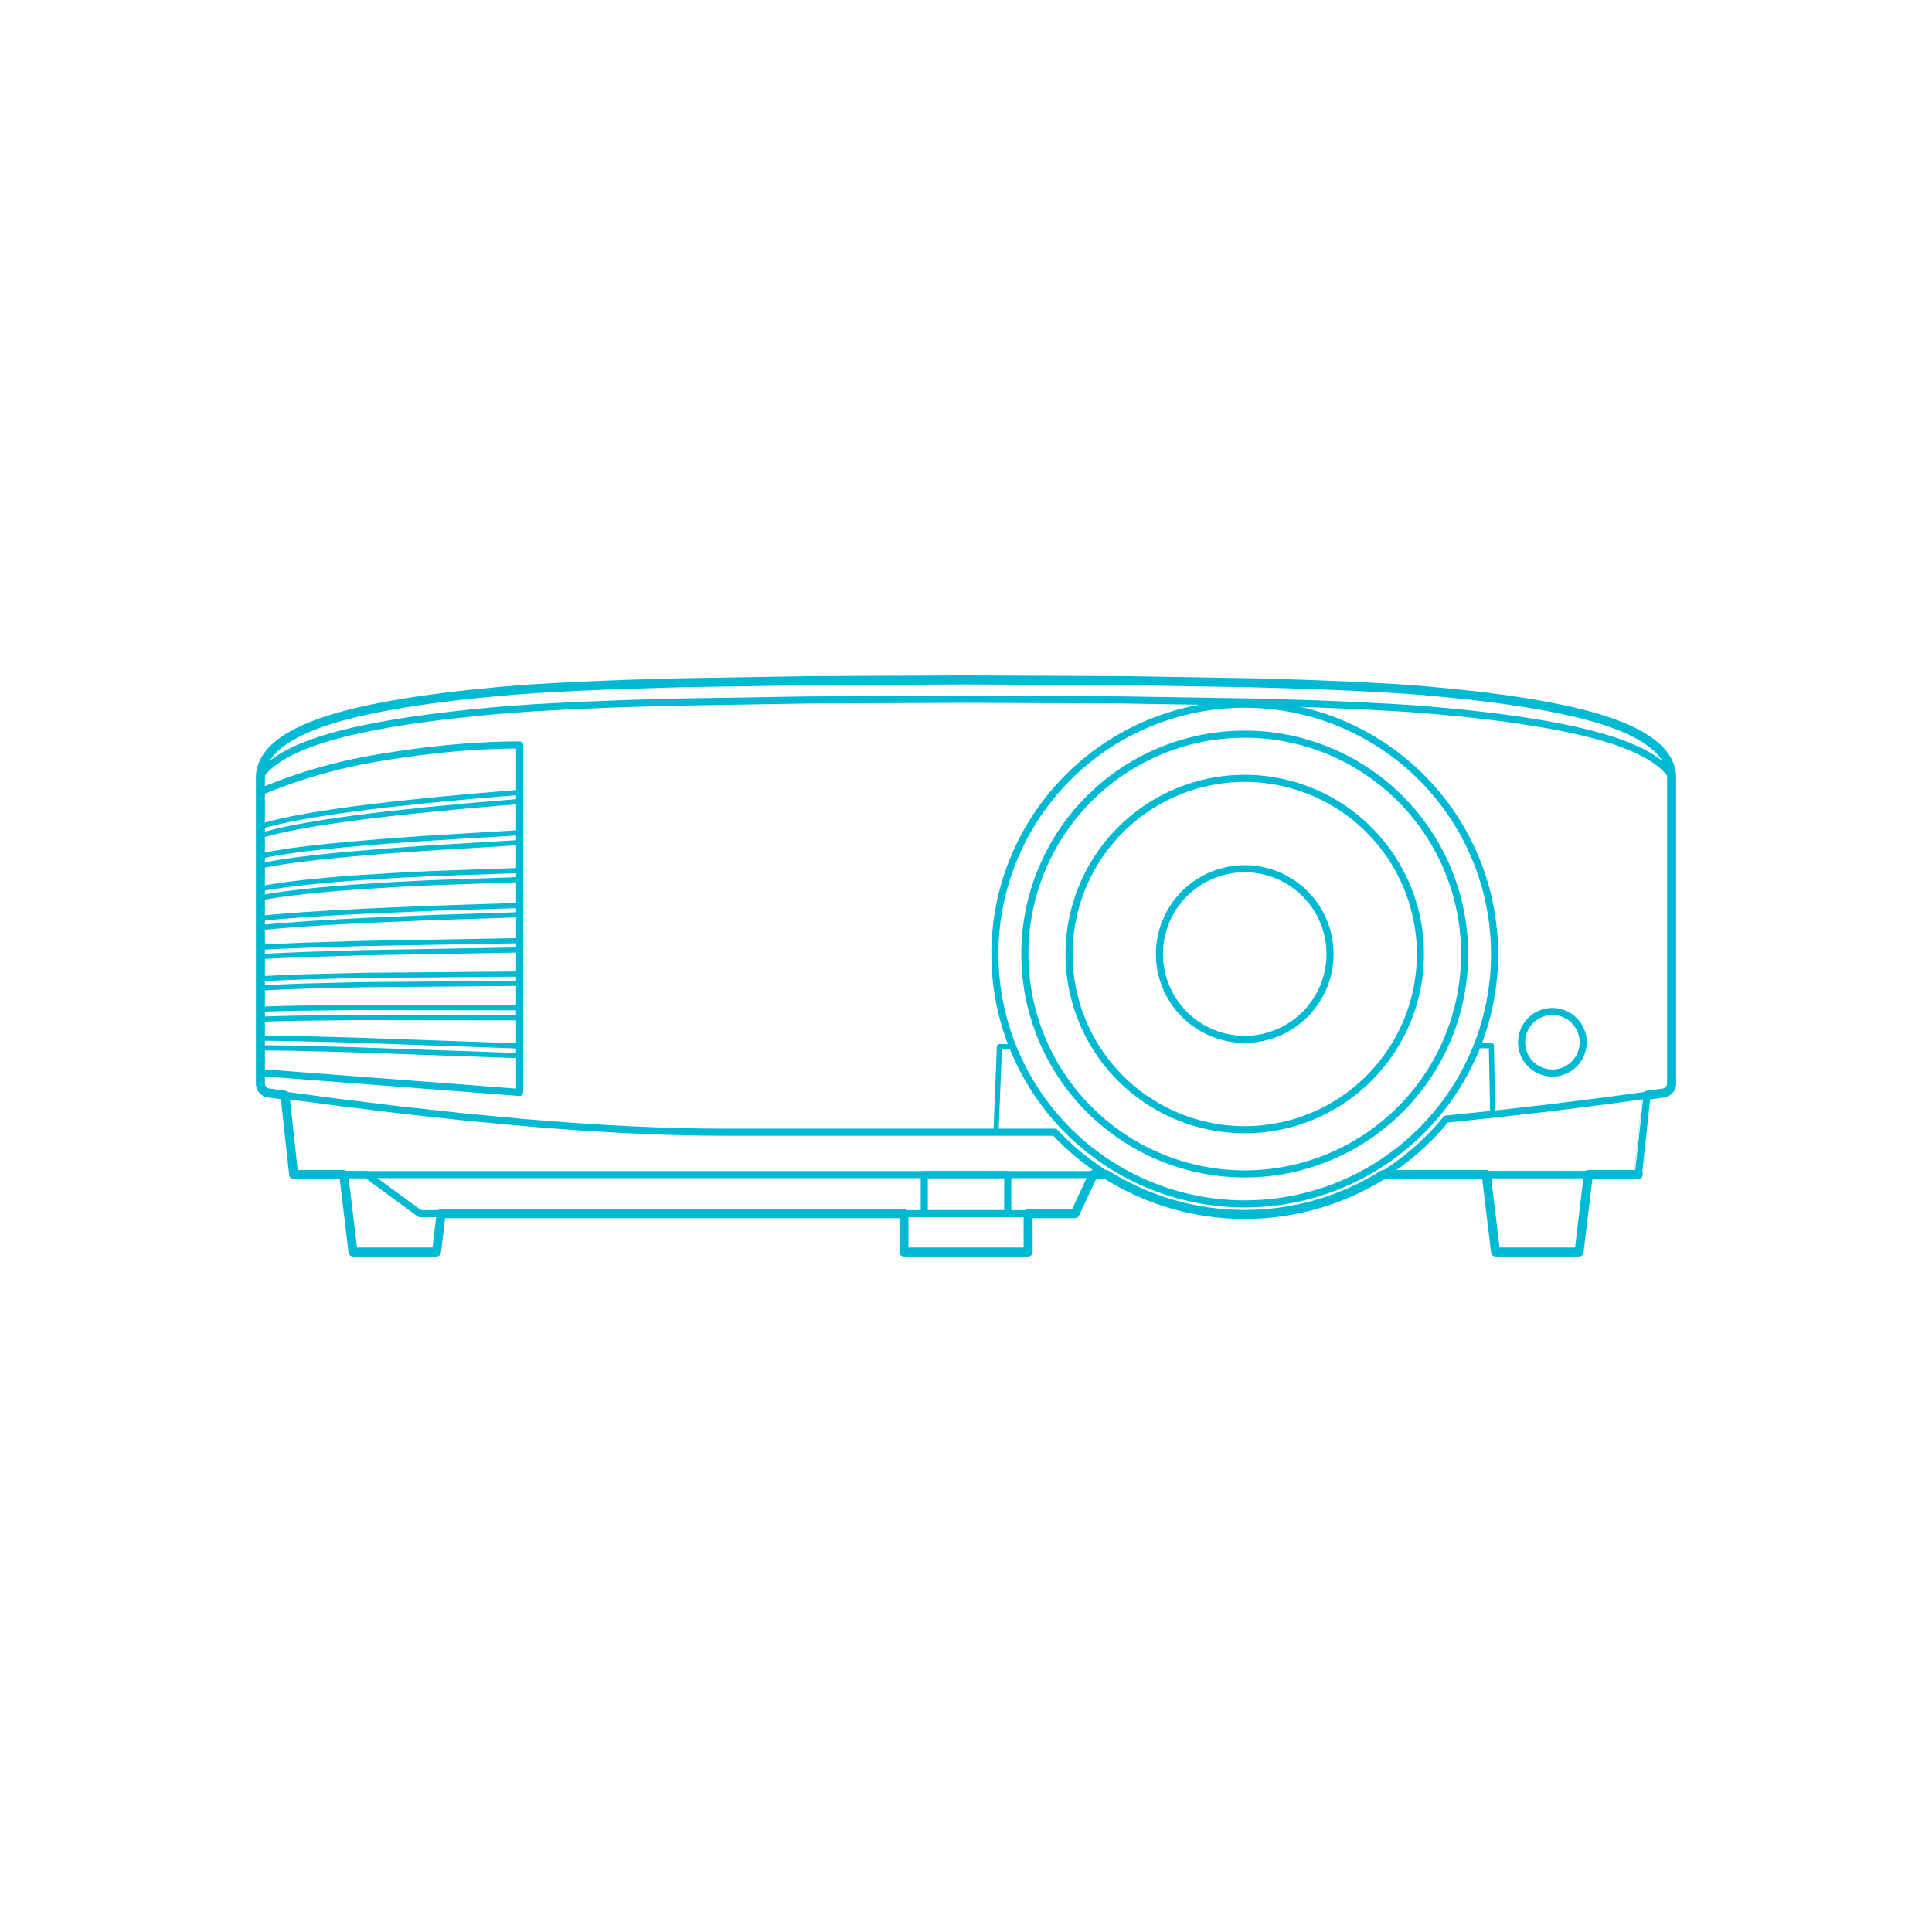 <?xml version="1.0" encoding="utf-8"?>
<!-- Generator: Adobe Illustrator 24.1.0, SVG Export Plug-In . SVG Version: 6.00 Build 0)  -->
<!DOCTYPE svg PUBLIC "-//W3C//DTD SVG 1.1//EN" "http://www.w3.org/Graphics/SVG/1.1/DTD/svg11.dtd">
<svg version="1.1" xmlns:x="http://ns.adobe.com/Extensibility/1.0/" xmlns:i="http://ns.adobe.com/AdobeIllustrator/10.0/" xmlns:graph="http://ns.adobe.com/Graphs/1.0/"
	 xmlns="http://www.w3.org/2000/svg" xmlns:xlink="http://www.w3.org/1999/xlink" x="0px" y="0px" viewBox="0 0 750 750"
	 enable-background="new 0 0 750 750" xml:space="preserve">
<g id="FILL-BACKGROUND">
	<rect fill="#FFFFFF" width="750" height="750"/>
</g>
<g id="AG-DIAGRAM">
</g>
<g id="AG-DETAIL-DIAGRAM">
</g>
<g id="N-DIMENSIONS">
</g>
<g id="N-TEXT">
</g>
<g id="AG-DETAILS">
	<g id="POLYLINE_856_">
		
			<polyline fill="none" stroke="#00B9D2" stroke-width="2" stroke-linecap="round" stroke-linejoin="round" stroke-miterlimit="10" points="
			386.647,439.516 387.976,406.326 393.126,406.315 		"/>
	</g>
	<g id="POLYLINE_857_">
		
			<polyline fill="none" stroke="#00B9D2" stroke-width="2" stroke-linecap="round" stroke-linejoin="round" stroke-miterlimit="10" points="
			573.428,405.939 578.948,405.927 579.473,432.574 		"/>
	</g>
	<g id="POLYLINE_861_">
		
			<polyline fill="none" stroke="#00B9D2" stroke-width="2" stroke-linecap="round" stroke-linejoin="round" stroke-miterlimit="10" points="
			101.089,406.792 103.703,406.785 106.808,406.804 114.487,406.919 135.723,407.462 201.715,409.797 		"/>
	</g>
	<g id="POLYLINE_862_">
		
			<polyline fill="none" stroke="#00B9D2" stroke-width="2" stroke-linecap="round" stroke-linejoin="round" stroke-miterlimit="10" points="
			101.089,403.043 103.703,403.036 106.808,403.054 114.487,403.17 135.723,403.713 201.715,406.048 		"/>
	</g>
	<g id="POLYLINE_863_">
		
			<polyline fill="none" stroke="#00B9D2" stroke-width="2" stroke-linecap="round" stroke-linejoin="round" stroke-miterlimit="10" points="
			101.089,324.443 101.801,324.222 102.539,324.001 103.305,323.781 104.099,323.561 105.768,323.122 107.546,322.685 
			109.433,322.249 111.43,321.816 113.536,321.384 115.752,320.953 120.51,320.097 125.706,319.248 131.34,318.405 137.41,317.569 
			143.918,316.74 150.863,315.917 166.065,314.292 183.015,312.693 201.715,311.121 		"/>
	</g>
	<g id="POLYLINE_864_">
		
			<polyline fill="none" stroke="#00B9D2" stroke-width="2" stroke-linecap="round" stroke-linejoin="round" stroke-miterlimit="10" points="
			101.089,320.891 101.801,320.67 102.539,320.449 103.305,320.228 104.099,320.008 105.768,319.57 107.546,319.133 
			109.433,318.697 111.43,318.263 113.536,317.831 115.752,317.401 120.51,316.545 125.706,315.696 131.34,314.853 137.41,314.017 
			143.918,313.188 150.863,312.365 166.065,310.74 183.015,309.141 201.715,307.569 		"/>
	</g>
	<g id="POLYLINE_865_">
		
			<polyline fill="none" stroke="#00B9D2" stroke-width="2" stroke-linecap="round" stroke-linejoin="round" stroke-miterlimit="10" points="
			101.089,336.252 101.689,336.104 102.319,335.957 102.981,335.809 103.673,335.662 105.15,335.367 106.751,335.074 
			108.475,334.78 110.323,334.488 112.295,334.196 114.389,333.905 118.949,333.324 124.004,332.745 129.552,332.169 
			135.594,331.595 149.16,330.455 164.702,329.324 201.715,327.091 		"/>
	</g>
	<g id="POLYLINE_866_">
		
			<polyline fill="none" stroke="#00B9D2" stroke-width="2" stroke-linecap="round" stroke-linejoin="round" stroke-miterlimit="10" points="
			101.089,332.416 101.689,332.268 102.319,332.12 102.981,331.973 103.673,331.825 105.15,331.531 106.751,331.237 
			108.475,330.944 110.323,330.651 112.295,330.359 114.389,330.068 118.949,329.487 124.004,328.909 129.552,328.333 
			135.594,327.759 149.16,326.618 164.702,325.488 201.715,323.255 		"/>
	</g>
	<g id="POLYLINE_867_">
		
			<polyline fill="none" stroke="#00B9D2" stroke-width="2" stroke-linecap="round" stroke-linejoin="round" stroke-miterlimit="10" points="
			101.089,348.568 102.741,348.256 104.489,347.95 106.334,347.649 108.275,347.354 110.312,347.065 112.445,346.782 
			117.001,346.233 121.942,345.707 127.268,345.205 132.979,344.726 139.076,344.27 152.424,343.428 167.314,342.678 
			201.715,341.459 		"/>
	</g>
	<g id="POLYLINE_868_">
		
			<polyline fill="none" stroke="#00B9D2" stroke-width="2" stroke-linecap="round" stroke-linejoin="round" stroke-miterlimit="10" points="
			101.089,345.037 102.741,344.725 104.489,344.418 106.334,344.118 108.275,343.823 110.312,343.534 112.445,343.251 
			117.001,342.702 121.942,342.176 127.268,341.674 132.979,341.194 139.076,340.738 152.424,339.896 167.314,339.147 
			201.715,337.928 		"/>
	</g>
	<g id="POLYLINE_869_">
		
			<polyline fill="none" stroke="#00B9D2" stroke-width="2" stroke-linecap="round" stroke-linejoin="round" stroke-miterlimit="10" points="
			101.089,395.692 104.052,395.566 107.458,395.452 115.6,395.259 137.208,395.015 201.715,395.092 		"/>
	</g>
	<g id="POLYLINE_870_">
		
			<polyline fill="none" stroke="#00B9D2" stroke-width="2" stroke-linecap="round" stroke-linejoin="round" stroke-miterlimit="10" points="
			101.089,391.802 104.052,391.676 107.458,391.562 115.6,391.369 137.208,391.125 201.715,391.202 		"/>
	</g>
	<g id="POLYLINE_871_">
		
			<polyline fill="none" stroke="#00B9D2" stroke-width="2" stroke-linecap="round" stroke-linejoin="round" stroke-miterlimit="10" points="
			101.089,383.546 109.078,383.147 118.379,382.797 140.913,382.243 201.715,381.721 		"/>
	</g>
	<g id="POLYLINE_872_">
		
			<polyline fill="none" stroke="#00B9D2" stroke-width="2" stroke-linecap="round" stroke-linejoin="round" stroke-miterlimit="10" points="
			101.089,379.944 109.078,379.545 118.379,379.195 140.913,378.641 201.715,378.119 		"/>
	</g>
	<g id="POLYLINE_873_">
		
			<polyline fill="none" stroke="#00B9D2" stroke-width="2" stroke-linecap="round" stroke-linejoin="round" stroke-miterlimit="10" points="
			101.089,371.339 109.078,370.929 118.379,370.544 140.913,369.851 201.715,368.773 		"/>
	</g>
	<g id="POLYLINE_874_">
		
			<polyline fill="none" stroke="#00B9D2" stroke-width="2" stroke-linecap="round" stroke-linejoin="round" stroke-miterlimit="10" points="
			101.089,367.737 109.078,367.327 118.379,366.942 140.913,366.249 201.715,365.171 		"/>
	</g>
	<g id="POLYLINE_875_">
		
			<polyline fill="none" stroke="#00B9D2" stroke-width="2" stroke-linecap="round" stroke-linejoin="round" stroke-miterlimit="10" points="
			101.089,360.091 104.92,359.723 109.078,359.361 118.379,358.662 128.99,357.993 140.913,357.354 168.692,356.166 201.715,355.1 
					"/>
	</g>
	<g id="POLYLINE_876_">
		
			<polyline fill="none" stroke="#00B9D2" stroke-width="2" stroke-linecap="round" stroke-linejoin="round" stroke-miterlimit="10" points="
			101.089,356.489 104.92,356.121 109.078,355.76 118.379,355.06 128.99,354.391 140.913,353.752 168.692,352.564 201.715,351.498 
					"/>
	</g>
</g>
<g id="AG-DIGITAL">
	<g id="POLYLINE_461_">
		
			<rect x="350.894" y="471.141" fill="none" stroke="#00B9D2" stroke-width="2.75" stroke-linecap="round" stroke-linejoin="round" stroke-miterlimit="10" width="48.212" height="14.904"/>
	</g>
	<g id="POLYLINE_460_">
		
			<rect x="358.796" y="455.973" fill="none" stroke="#00B9D2" stroke-width="2.75" stroke-linecap="round" stroke-linejoin="round" stroke-miterlimit="10" width="32.408" height="15.168"/>
	</g>
	<g id="POLYLINE_459_">
		
			<polyline fill="none" stroke="#00B9D2" stroke-width="2.75" stroke-linecap="round" stroke-linejoin="round" stroke-miterlimit="10" points="
			350.894,471.141 163.031,471.141 142.288,455.973 		"/>
	</g>
	<g id="POLYLINE_458_">
		
			<polyline fill="none" stroke="#00B9D2" stroke-width="2.75" stroke-linecap="round" stroke-linejoin="round" stroke-miterlimit="10" points="
			101.089,416.372 201.715,424.08 201.715,289.19 198.502,289.21 195.251,289.271 191.963,289.373 188.636,289.515 185.272,289.698 
			181.869,289.921 178.429,290.185 174.95,290.49 171.434,290.835 167.879,291.221 164.287,291.648 160.656,292.115 
			156.988,292.623 153.282,293.171 149.537,293.76 145.755,294.39 142.834,294.91 139.931,295.47 137.044,296.068 134.175,296.704 
			131.323,297.38 128.488,298.094 125.671,298.848 122.871,299.639 120.088,300.47 117.322,301.34 114.573,302.248 111.842,303.196 
			109.128,304.182 106.431,305.206 103.751,306.27 101.089,307.372 		"/>
	</g>
	<g id="POLYLINE_457_">
		
			<polygon fill="none" stroke="#00B9D2" stroke-width="2.75" stroke-linecap="round" stroke-linejoin="round" stroke-miterlimit="10" points="
			516.315,370.354 516.31,369.778 516.295,369.202 516.27,368.626 516.235,368.051 516.19,367.476 516.134,366.902 516.069,366.33 
			515.994,365.758 515.909,365.188 515.815,364.62 515.71,364.053 515.595,363.488 515.471,362.926 515.337,362.365 
			515.193,361.807 515.039,361.252 514.876,360.699 514.703,360.149 514.521,359.602 514.329,359.059 514.128,358.519 
			513.917,357.983 513.697,357.45 513.468,356.921 513.229,356.396 512.982,355.876 512.725,355.36 512.46,354.848 512.186,354.341 
			511.903,353.839 511.611,353.342 511.31,352.851 511.002,352.364 510.684,351.883 510.359,351.407 510.025,350.938 
			509.683,350.474 509.333,350.016 508.975,349.564 508.609,349.119 508.236,348.68 507.855,348.247 507.466,347.822 
			507.07,347.403 506.667,346.991 506.257,346.586 505.84,346.188 505.416,345.798 504.985,345.415 504.548,345.04 504.104,344.672 
			503.654,344.312 503.198,343.96 502.735,343.616 502.267,343.28 501.793,342.953 501.313,342.633 500.828,342.322 500.337,342.02 
			499.842,341.726 499.341,341.441 498.835,341.164 498.325,340.896 497.81,340.638 497.29,340.388 496.767,340.147 
			496.239,339.916 495.707,339.694 495.172,339.481 494.633,339.277 494.09,339.083 493.544,338.898 492.995,338.723 
			492.443,338.557 491.888,338.401 491.331,338.255 490.771,338.118 490.209,337.991 489.645,337.874 489.078,337.767 
			488.51,337.67 487.941,337.582 487.37,337.505 486.797,337.437 486.224,337.38 485.649,337.332 485.074,337.294 484.499,337.267 
			483.923,337.249 483.346,337.242 482.77,337.244 482.194,337.257 481.618,337.279 481.043,337.312 480.468,337.355 
			479.894,337.407 479.321,337.47 478.749,337.542 478.179,337.625 477.61,337.717 477.043,337.819 476.478,337.932 
			475.914,338.053 475.353,338.185 474.795,338.327 474.238,338.478 473.685,338.639 473.134,338.809 472.587,338.989 
			472.043,339.179 471.502,339.378 470.965,339.586 470.431,339.804 469.901,340.03 469.375,340.267 468.854,340.512 
			468.337,340.766 467.824,341.029 467.316,341.301 466.813,341.582 466.314,341.872 465.821,342.17 465.333,342.477 
			464.851,342.792 464.374,343.116 463.903,343.447 463.437,343.787 462.978,344.135 462.525,344.491 462.078,344.855 
			461.637,345.227 461.203,345.606 460.776,345.992 460.355,346.386 459.941,346.788 459.535,347.196 459.135,347.611 
			458.743,348.034 458.358,348.463 457.981,348.899 457.612,349.341 457.25,349.789 456.896,350.244 456.55,350.705 
			456.212,351.172 455.882,351.644 455.561,352.123 455.247,352.607 454.943,353.096 454.647,353.59 454.359,354.09 
			454.081,354.594 453.811,355.103 453.55,355.617 453.298,356.136 453.055,356.658 452.821,357.185 452.596,357.716 
			452.381,358.25 452.175,358.789 451.979,359.33 451.791,359.875 451.614,360.424 451.446,360.975 451.287,361.529 
			451.139,362.086 451,362.645 450.87,363.207 450.751,363.771 450.641,364.336 450.541,364.904 450.451,365.473 450.371,366.044 
			450.301,366.616 450.241,367.189 450.191,367.763 450.151,368.338 450.121,368.914 450.101,369.49 450.091,370.066 
			450.091,370.642 450.101,371.218 450.121,371.794 450.151,372.37 450.191,372.945 450.241,373.519 450.301,374.092 
			450.371,374.664 450.451,375.235 450.541,375.804 450.641,376.372 450.751,376.938 450.87,377.501 451,378.063 451.139,378.622 
			451.287,379.179 451.446,379.733 451.614,380.285 451.791,380.833 451.979,381.378 452.175,381.92 452.381,382.458 
			452.596,382.992 452.821,383.523 453.055,384.05 453.298,384.573 453.55,385.091 453.811,385.605 454.081,386.114 
			454.359,386.618 454.647,387.118 454.943,387.612 455.247,388.102 455.561,388.585 455.882,389.064 456.212,389.536 
			456.55,390.003 456.896,390.464 457.25,390.919 457.612,391.367 457.981,391.81 458.358,392.245 458.743,392.674 459.135,393.097 
			459.535,393.512 459.941,393.921 460.355,394.322 460.776,394.716 461.203,395.102 461.637,395.482 462.078,395.853 
			462.525,396.217 462.978,396.573 463.437,396.921 463.903,397.261 464.374,397.593 464.851,397.916 465.333,398.231 
			465.821,398.538 466.314,398.836 466.813,399.126 467.316,399.407 467.824,399.679 468.337,399.942 468.854,400.196 
			469.375,400.442 469.901,400.678 470.431,400.905 470.965,401.122 471.502,401.331 472.043,401.53 472.587,401.719 
			473.134,401.899 473.685,402.069 474.238,402.23 474.795,402.381 475.353,402.523 475.914,402.655 476.478,402.777 
			477.043,402.889 477.61,402.991 478.179,403.083 478.749,403.166 479.321,403.238 479.894,403.301 480.468,403.354 
			481.043,403.396 481.618,403.429 482.194,403.451 482.77,403.464 483.346,403.466 483.923,403.459 484.499,403.441 
			485.074,403.414 485.649,403.376 486.224,403.329 486.797,403.271 487.37,403.203 487.941,403.126 488.51,403.038 
			489.078,402.941 489.645,402.834 490.209,402.717 490.771,402.59 491.331,402.453 491.888,402.307 492.443,402.151 
			492.995,401.985 493.544,401.81 494.09,401.625 494.633,401.431 495.172,401.228 495.707,401.015 496.239,400.792 
			496.767,400.561 497.29,400.32 497.81,400.07 498.325,399.812 498.835,399.544 499.341,399.268 499.842,398.982 500.337,398.688 
			500.828,398.386 501.313,398.075 501.793,397.755 502.267,397.428 502.735,397.092 503.198,396.748 503.654,396.396 
			504.104,396.036 504.548,395.668 504.985,395.293 505.416,394.91 505.84,394.52 506.257,394.122 506.667,393.717 507.07,393.305 
			507.466,392.886 507.855,392.461 508.236,392.028 508.609,391.589 508.975,391.144 509.333,390.692 509.683,390.234 
			510.025,389.771 510.359,389.301 510.684,388.825 511.002,388.344 511.31,387.858 511.611,387.366 511.903,386.869 
			512.186,386.367 512.46,385.86 512.725,385.348 512.982,384.832 513.229,384.312 513.468,383.787 513.697,383.258 
			513.917,382.726 514.128,382.189 514.329,381.649 514.521,381.106 514.703,380.559 514.876,380.009 515.039,379.457 
			515.193,378.901 515.337,378.343 515.471,377.783 515.595,377.22 515.71,376.655 515.815,376.088 515.909,375.52 515.994,374.95 
			516.069,374.378 516.134,373.806 516.19,373.232 516.235,372.658 516.27,372.082 516.295,371.507 516.31,370.93 		"/>
	</g>
	<g id="POLYLINE_456_">
		
			<polygon fill="none" stroke="#00B9D2" stroke-width="2.75" stroke-linecap="round" stroke-linejoin="round" stroke-miterlimit="10" points="
			551.4,370.354 551.39,369.167 551.359,367.981 551.307,366.795 551.235,365.61 551.142,364.427 551.029,363.245 550.895,362.066 
			550.74,360.889 550.565,359.715 550.37,358.544 550.154,357.377 549.918,356.214 549.662,355.055 549.386,353.9 549.089,352.751 
			548.773,351.607 548.437,350.469 548.081,349.336 547.705,348.21 547.31,347.091 546.895,345.979 546.462,344.874 
			546.008,343.777 545.536,342.688 545.045,341.607 544.536,340.535 544.008,339.472 543.461,338.419 542.896,337.375 
			542.313,336.341 541.712,335.317 541.093,334.304 540.457,333.302 539.804,332.311 539.133,331.332 538.445,330.364 
			537.741,329.409 537.02,328.466 536.283,327.536 535.53,326.618 534.761,325.714 533.976,324.824 533.176,323.947 532.36,323.084 
			531.53,322.236 530.686,321.402 529.826,320.583 528.953,319.779 528.066,318.991 527.165,318.217 526.251,317.46 
			525.324,316.719 524.384,315.994 523.432,315.286 522.467,314.594 521.491,313.919 520.503,313.261 519.504,312.62 
			518.493,311.997 517.472,311.392 516.441,310.805 515.4,310.235 514.348,309.684 513.288,309.151 512.218,308.637 511.14,308.141 
			510.053,307.664 508.957,307.206 507.855,306.768 506.744,306.348 505.627,305.948 504.502,305.568 503.371,305.207 
			502.235,304.866 501.092,304.544 499.944,304.243 498.791,303.962 497.633,303.7 496.471,303.459 495.304,303.238 
			494.134,303.038 492.961,302.858 491.785,302.698 490.606,302.559 489.425,302.441 488.242,302.343 487.058,302.265 
			485.872,302.208 484.686,302.172 483.499,302.157 482.312,302.162 481.125,302.188 479.939,302.234 478.754,302.301 
			477.571,302.389 476.389,302.497 475.209,302.626 474.031,302.776 472.856,302.945 471.685,303.136 470.517,303.346 
			469.352,303.577 468.192,303.828 467.037,304.1 465.886,304.391 464.741,304.702 463.601,305.034 462.467,305.385 
			461.339,305.755 460.218,306.146 459.104,306.555 457.998,306.985 456.899,307.433 455.807,307.9 454.725,308.386 453.65,308.891 
			452.585,309.415 451.529,309.957 450.483,310.518 449.446,311.096 448.42,311.692 447.405,312.307 446.4,312.939 445.406,313.588 
			444.424,314.254 443.453,314.938 442.495,315.638 441.549,316.354 440.615,317.088 439.695,317.837 438.787,318.602 
			437.893,319.383 437.013,320.179 436.147,320.991 435.295,321.817 434.457,322.658 433.635,323.514 432.827,324.384 
			432.034,325.267 431.257,326.165 430.496,327.075 429.751,327.999 429.022,328.936 428.309,329.885 427.613,330.847 
			426.934,331.82 426.272,332.805 425.627,333.802 425,334.809 424.39,335.828 423.798,336.856 423.224,337.895 422.668,338.944 
			422.131,340.003 421.612,341.07 421.111,342.146 420.63,343.231 420.167,344.324 419.724,345.425 419.299,346.534 418.895,347.65 
			418.509,348.772 418.143,349.902 417.797,351.037 417.471,352.178 417.165,353.325 416.878,354.477 416.612,355.634 
			416.366,356.795 416.14,357.96 415.934,359.129 415.749,360.301 415.584,361.477 415.44,362.655 415.316,363.836 415.213,365.018 
			415.131,366.202 415.069,367.388 415.027,368.574 415.007,369.761 415.007,370.948 415.027,372.134 415.069,373.321 
			415.131,374.506 415.213,375.69 415.316,376.873 415.44,378.053 415.584,379.231 415.749,380.407 415.934,381.579 416.14,382.748 
			416.366,383.913 416.612,385.075 416.878,386.231 417.165,387.383 417.471,388.53 417.797,389.671 418.143,390.807 
			418.509,391.936 418.895,393.058 419.299,394.174 419.724,395.283 420.167,396.384 420.63,397.477 421.111,398.562 
			421.612,399.638 422.131,400.706 422.668,401.764 423.224,402.813 423.798,403.852 424.39,404.881 425,405.899 425.627,406.906 
			426.272,407.903 426.934,408.888 427.613,409.862 428.309,410.823 429.022,411.772 429.751,412.709 430.496,413.633 
			431.257,414.544 432.034,415.441 432.827,416.325 433.635,417.194 434.457,418.05 435.295,418.891 436.147,419.718 
			437.013,420.529 437.893,421.325 438.787,422.106 439.695,422.871 440.615,423.621 441.549,424.354 442.495,425.07 
			443.453,425.771 444.424,426.454 445.406,427.12 446.4,427.77 447.405,428.401 448.42,429.016 449.446,429.612 450.483,430.191 
			451.529,430.751 452.585,431.293 453.65,431.817 454.725,432.322 455.807,432.808 456.899,433.275 457.998,433.724 
			459.104,434.153 460.218,434.562 461.339,434.953 462.467,435.323 463.601,435.674 464.741,436.006 465.886,436.317 
			467.037,436.608 468.192,436.88 469.352,437.131 470.517,437.362 471.685,437.573 472.856,437.763 474.031,437.933 
			475.209,438.082 476.389,438.211 477.571,438.319 478.754,438.407 479.939,438.474 481.125,438.52 482.312,438.546 
			483.499,438.551 484.686,438.536 485.872,438.5 487.058,438.443 488.242,438.366 489.425,438.268 490.606,438.149 491.785,438.01 
			492.961,437.85 494.134,437.67 495.304,437.47 496.471,437.249 497.633,437.008 498.791,436.747 499.944,436.465 501.092,436.164 
			502.235,435.843 503.371,435.501 504.502,435.141 505.627,434.76 506.744,434.36 507.855,433.941 508.957,433.502 
			510.053,433.044 511.14,432.567 512.218,432.072 513.288,431.557 514.348,431.024 515.4,430.473 516.441,429.904 517.472,429.316 
			518.493,428.711 519.504,428.088 520.503,427.447 521.491,426.789 522.467,426.114 523.432,425.423 524.384,424.714 
			525.324,423.989 526.251,423.248 527.165,422.491 528.066,421.718 528.953,420.929 529.826,420.125 530.686,419.306 
			531.53,418.472 532.36,417.624 533.176,416.761 533.976,415.884 534.761,414.994 535.53,414.09 536.283,413.172 537.02,412.242 
			537.741,411.299 538.445,410.344 539.133,409.376 539.804,408.397 540.457,407.406 541.093,406.404 541.712,405.391 
			542.313,404.367 542.896,403.333 543.461,402.29 544.008,401.236 544.536,400.173 545.045,399.101 545.536,398.02 
			546.008,396.931 546.462,395.834 546.895,394.729 547.31,393.617 547.705,392.498 548.081,391.372 548.437,390.24 
			548.773,389.101 549.089,387.957 549.386,386.808 549.662,385.654 549.918,384.495 550.154,383.331 550.37,382.164 
			550.565,380.993 550.74,379.819 550.895,378.642 551.029,377.463 551.142,376.282 551.235,375.098 551.307,373.913 
			551.359,372.728 551.39,371.541 		"/>
	</g>
	<g id="POLYLINE_455_">
		
			<polygon fill="none" stroke="#00B9D2" stroke-width="2.75" stroke-linecap="round" stroke-linejoin="round" stroke-miterlimit="10" points="
			568.559,370.354 568.546,368.869 568.507,367.383 568.443,365.899 568.352,364.416 568.236,362.935 568.094,361.457 
			567.926,359.98 567.733,358.507 567.514,357.038 567.269,355.573 566.999,354.112 566.704,352.656 566.383,351.205 
			566.037,349.761 565.666,348.322 565.271,346.89 564.85,345.465 564.404,344.048 563.934,342.639 563.439,341.238 
			562.921,339.846 562.378,338.463 561.81,337.09 561.22,335.727 560.605,334.374 559.967,333.033 559.306,331.702 558.622,330.384 
			557.915,329.077 557.185,327.783 556.433,326.502 555.659,325.234 554.862,323.98 554.044,322.74 553.205,321.514 
			552.344,320.303 551.463,319.107 550.561,317.927 549.638,316.763 548.695,315.614 547.733,314.483 546.75,313.368 
			545.749,312.271 544.729,311.191 543.69,310.129 542.632,309.086 541.557,308.061 540.464,307.054 539.354,306.067 538.226,305.1 
			537.082,304.152 535.922,303.224 534.746,302.317 533.554,301.43 532.347,300.564 531.125,299.72 529.888,298.896 
			528.637,298.095 527.373,297.315 526.095,296.557 524.804,295.822 523.5,295.109 522.185,294.419 520.857,293.752 
			519.518,293.108 518.169,292.488 516.808,291.891 515.437,291.318 514.057,290.769 512.667,290.244 511.269,289.744 
			509.861,289.267 508.446,288.816 507.023,288.389 505.593,287.987 504.156,287.609 502.713,287.257 501.264,286.93 
			499.809,286.629 498.349,286.352 496.885,286.101 495.417,285.876 493.945,285.676 492.469,285.502 490.991,285.354 
			489.51,285.231 488.028,285.134 486.544,285.063 485.059,285.018 483.574,284.998 482.088,285.005 480.603,285.037 
			479.118,285.095 477.635,285.179 476.154,285.289 474.674,285.425 473.197,285.586 471.724,285.773 470.253,285.985 
			468.787,286.224 467.325,286.487 465.868,286.776 464.416,287.091 462.969,287.43 461.529,287.795 460.096,288.185 
			458.669,288.599 457.25,289.039 455.839,289.503 454.436,289.991 453.041,290.504 451.656,291.041 450.281,291.602 
			448.915,292.187 447.56,292.795 446.215,293.427 444.882,294.083 443.56,294.761 442.251,295.463 440.954,296.187 
			439.669,296.933 438.398,297.702 437.14,298.493 435.897,299.305 434.667,300.139 433.453,300.995 432.253,301.871 
			431.069,302.768 429.9,303.686 428.748,304.624 427.612,305.581 426.494,306.559 425.392,307.555 424.308,308.571 
			423.241,309.605 422.193,310.658 421.163,311.729 420.152,312.817 419.161,313.923 418.188,315.047 417.235,316.186 
			416.303,317.343 415.39,318.515 414.498,319.703 413.627,320.907 412.777,322.125 411.948,323.358 411.141,324.605 
			410.356,325.866 409.593,327.141 408.852,328.428 408.133,329.729 407.438,331.041 406.765,332.366 406.115,333.702 
			405.489,335.049 404.887,336.407 404.308,337.775 403.753,339.153 403.222,340.541 402.715,341.937 402.232,343.342 
			401.775,344.756 401.341,346.177 400.933,347.605 400.549,349.04 400.191,350.482 399.858,351.93 399.55,353.383 399.267,354.842 
			399.01,356.305 398.778,357.772 398.572,359.243 398.391,360.718 398.236,362.196 398.107,363.676 398.004,365.158 
			397.926,366.641 397.875,368.126 397.849,369.611 397.849,371.097 397.875,372.582 397.926,374.067 398.004,375.551 
			398.107,377.033 398.236,378.513 398.391,379.99 398.572,381.465 398.778,382.936 399.01,384.403 399.267,385.866 399.55,387.325 
			399.858,388.778 400.191,390.226 400.549,391.668 400.933,393.103 401.341,394.531 401.775,395.952 402.232,397.366 
			402.715,398.771 403.222,400.167 403.753,401.555 404.308,402.933 404.887,404.301 405.489,405.659 406.115,407.006 
			406.765,408.342 407.438,409.667 408.133,410.979 408.852,412.28 409.593,413.567 410.356,414.842 411.141,416.103 
			411.948,417.35 412.777,418.583 413.627,419.802 414.498,421.005 415.39,422.193 416.303,423.365 417.235,424.522 
			418.188,425.662 419.161,426.785 420.152,427.891 421.163,428.979 422.193,430.05 423.241,431.103 424.308,432.137 
			425.392,433.153 426.494,434.15 427.612,435.127 428.748,436.085 429.9,437.022 431.069,437.94 432.253,438.837 433.453,439.713 
			434.667,440.569 435.897,441.403 437.14,442.215 438.398,443.006 439.669,443.775 440.954,444.521 442.251,445.245 
			443.56,445.947 444.882,446.625 446.215,447.281 447.56,447.913 448.915,448.521 450.281,449.106 451.656,449.667 
			453.041,450.204 454.436,450.717 455.839,451.206 457.25,451.67 458.669,452.109 460.096,452.524 461.529,452.913 
			462.969,453.278 464.416,453.618 465.868,453.932 467.325,454.221 468.787,454.485 470.253,454.723 471.724,454.935 
			473.197,455.122 474.674,455.284 476.154,455.419 477.635,455.529 479.118,455.613 480.603,455.671 482.088,455.703 
			483.574,455.71 485.059,455.69 486.544,455.645 488.028,455.574 489.51,455.477 490.991,455.355 492.469,455.206 493.945,455.032 
			495.417,454.832 496.885,454.607 498.349,454.356 499.809,454.08 501.264,453.778 502.713,453.451 504.156,453.099 
			505.593,452.722 507.023,452.319 508.446,451.892 509.861,451.441 511.269,450.964 512.667,450.464 514.057,449.939 
			515.437,449.39 516.808,448.817 518.169,448.22 519.518,447.6 520.857,446.956 522.185,446.289 523.5,445.599 524.804,444.886 
			526.095,444.151 527.373,443.393 528.637,442.613 529.888,441.812 531.125,440.988 532.347,440.144 533.554,439.278 
			534.746,438.391 535.922,437.484 537.082,436.556 538.226,435.608 539.354,434.641 540.464,433.654 541.557,432.648 
			542.632,431.622 543.69,430.579 544.729,429.517 545.749,428.437 546.75,427.34 547.733,426.225 548.695,425.094 549.638,423.946 
			550.561,422.781 551.463,421.601 552.344,420.405 553.205,419.194 554.044,417.969 554.862,416.728 555.659,415.474 
			556.433,414.206 557.185,412.925 557.915,411.631 558.622,410.325 559.306,409.006 559.967,407.675 560.605,406.334 
			561.22,404.981 561.81,403.618 562.378,402.245 562.921,400.862 563.439,399.47 563.934,398.069 564.404,396.66 564.85,395.243 
			565.271,393.818 565.666,392.386 566.037,390.948 566.383,389.503 566.704,388.052 566.999,386.596 567.269,385.135 
			567.514,383.67 567.733,382.201 567.926,380.728 568.094,379.252 568.236,377.773 568.352,376.292 568.443,374.809 
			568.507,373.325 568.546,371.84 		"/>
	</g>
	<g id="POLYLINE_454_">
		
			<polygon fill="none" stroke="#00B9D2" stroke-width="2.75" stroke-linecap="round" stroke-linejoin="round" stroke-miterlimit="10" points="
			580.192,370.354 580.177,368.666 580.133,366.979 580.06,365.292 579.957,363.607 579.825,361.924 579.663,360.244 
			579.473,358.567 579.253,356.893 579.004,355.223 578.726,353.558 578.42,351.898 578.084,350.244 577.72,348.596 
			577.327,346.954 576.905,345.319 576.455,343.692 575.977,342.073 575.471,340.463 574.937,338.862 574.375,337.27 
			573.785,335.688 573.168,334.117 572.524,332.557 571.852,331.008 571.154,329.471 570.429,327.946 569.678,326.435 
			568.901,324.936 568.097,323.452 567.268,321.981 566.413,320.525 565.533,319.085 564.629,317.66 563.699,316.25 
			562.745,314.858 561.768,313.482 560.766,312.123 559.741,310.782 558.692,309.459 557.621,308.154 556.527,306.868 
			555.411,305.602 554.273,304.355 553.114,303.128 551.933,301.922 550.732,300.736 549.51,299.571 548.268,298.428 
			547.006,297.306 545.725,296.207 544.425,295.13 543.107,294.076 541.77,293.045 540.416,292.037 539.044,291.053 
			537.656,290.093 536.25,289.158 534.829,288.247 533.393,287.361 531.94,286.5 530.474,285.664 528.993,284.854 527.498,284.07 
			525.989,283.312 524.468,282.581 522.934,281.876 521.388,281.198 519.831,280.547 518.262,279.923 516.683,279.327 
			515.094,278.758 513.495,278.216 511.886,277.703 510.27,277.218 508.645,276.761 507.012,276.332 505.372,275.932 
			503.725,275.561 502.072,275.218 500.414,274.904 498.75,274.619 497.081,274.363 495.409,274.136 493.732,273.938 
			492.052,273.769 490.37,273.63 488.686,273.52 487,273.439 485.312,273.388 483.624,273.365 481.936,273.373 480.249,273.41 
			478.562,273.476 476.876,273.571 475.193,273.696 473.512,273.85 471.834,274.033 470.159,274.246 468.488,274.487 
			466.822,274.758 465.161,275.057 463.505,275.386 461.855,275.743 460.212,276.129 458.575,276.543 456.946,276.986 
			455.325,277.457 453.713,277.956 452.109,278.484 450.515,279.039 448.931,279.621 447.357,280.232 445.794,280.869 
			444.242,281.534 442.702,282.225 441.174,282.943 439.659,283.688 438.158,284.459 436.67,285.256 435.196,286.079 
			433.736,286.927 432.292,287.801 430.863,288.699 429.449,289.622 428.053,290.57 426.672,291.542 425.309,292.538 
			423.964,293.557 422.636,294.6 421.327,295.665 420.036,296.754 418.765,297.864 417.513,298.997 416.281,300.151 
			415.069,301.326 413.878,302.522 412.708,303.739 411.56,304.976 410.433,306.233 409.328,307.509 408.245,308.804 
			407.185,310.118 406.148,311.45 405.135,312.8 404.145,314.168 403.179,315.552 402.237,316.953 401.32,318.37 400.428,319.803 
			399.561,321.251 398.719,322.715 397.903,324.192 397.112,325.684 396.348,327.189 395.61,328.707 394.898,330.238 
			394.213,331.781 393.555,333.335 392.925,334.901 392.321,336.478 391.745,338.065 391.197,339.661 390.677,341.267 
			390.185,342.882 389.721,344.505 389.285,346.136 388.878,347.774 388.499,349.419 388.149,351.07 387.828,352.728 
			387.536,354.39 387.272,356.058 387.038,357.729 386.833,359.405 386.657,361.084 386.51,362.765 386.393,364.449 
			386.305,366.135 386.246,367.822 386.216,369.51 386.216,371.198 386.246,372.886 386.305,374.573 386.393,376.259 
			386.51,377.943 386.657,379.624 386.833,381.303 387.038,382.979 387.272,384.651 387.536,386.318 387.828,387.981 
			388.149,389.638 388.499,391.289 388.878,392.934 389.285,394.572 389.721,396.203 390.185,397.826 390.677,399.441 
			391.197,401.047 391.745,402.644 392.321,404.23 392.925,405.807 393.555,407.373 394.213,408.927 394.898,410.47 395.61,412.001 
			396.348,413.519 397.112,415.024 397.903,416.516 398.719,417.994 399.561,419.457 400.428,420.905 401.32,422.338 
			402.237,423.755 403.179,425.156 404.145,426.541 405.135,427.908 406.148,429.258 407.185,430.59 408.245,431.904 
			409.328,433.199 410.433,434.475 411.56,435.732 412.708,436.969 413.878,438.186 415.069,439.382 416.281,440.558 
			417.513,441.712 418.765,442.844 420.036,443.955 421.327,445.043 422.636,446.108 423.964,447.151 425.309,448.17 
			426.672,449.166 428.053,450.138 429.449,451.086 430.863,452.009 432.292,452.908 433.736,453.781 435.196,454.629 
			436.67,455.452 438.158,456.249 439.659,457.02 441.174,457.765 442.702,458.483 444.242,459.174 445.794,459.839 
			447.357,460.477 448.931,461.087 450.515,461.67 452.109,462.225 453.713,462.752 455.325,463.251 456.946,463.722 
			458.575,464.165 460.212,464.579 461.855,464.965 463.505,465.322 465.161,465.651 466.822,465.95 468.488,466.221 
			470.159,466.463 471.834,466.675 473.512,466.858 475.193,467.012 476.876,467.137 478.562,467.233 480.249,467.299 
			481.936,467.335 483.624,467.343 485.312,467.321 487,467.269 488.686,467.188 490.37,467.078 492.052,466.939 493.732,466.77 
			495.409,466.572 497.081,466.345 498.75,466.089 500.414,465.804 502.072,465.49 503.725,465.147 505.372,464.776 
			507.012,464.376 508.645,463.947 510.27,463.49 511.886,463.005 513.495,462.492 515.094,461.951 516.683,461.382 
			518.262,460.785 519.831,460.161 521.388,459.51 522.934,458.832 524.468,458.127 525.989,457.396 527.498,456.638 
			528.993,455.854 530.474,455.044 531.94,454.208 533.393,453.348 534.829,452.461 536.25,451.55 537.656,450.615 539.044,449.655 
			540.416,448.671 541.77,447.664 543.107,446.633 544.425,445.578 545.725,444.501 547.006,443.402 548.268,442.281 
			549.51,441.137 550.732,439.973 551.933,438.787 553.114,437.58 554.273,436.353 555.411,435.106 556.527,433.84 557.621,432.554 
			558.692,431.249 559.741,429.926 560.766,428.585 561.768,427.226 562.745,425.85 563.699,424.458 564.629,423.049 
			565.533,421.623 566.413,420.183 567.268,418.727 568.097,417.257 568.901,415.772 569.678,414.274 570.429,412.762 
			571.154,411.237 571.852,409.7 572.524,408.152 573.168,406.591 573.785,405.02 574.375,403.438 574.937,401.847 575.471,400.245 
			575.977,398.635 576.455,397.016 576.905,395.389 577.327,393.754 577.72,392.113 578.084,390.464 578.42,388.81 578.726,387.15 
			579.004,385.485 579.253,383.815 579.473,382.142 579.663,380.464 579.825,378.784 579.957,377.101 580.06,375.416 
			580.133,373.73 580.177,372.042 		"/>
	</g>
	<g id="POLYLINE_453_">
		
			<polygon fill="none" stroke="#00B9D2" stroke-width="2.75" stroke-linecap="round" stroke-linejoin="round" stroke-miterlimit="10" points="
			576.943,455.973 616.586,455.973 612.969,486.045 580.56,486.045 		"/>
	</g>
	<g id="POLYLINE_452_">
		
			<polyline fill="none" stroke="#00B9D2" stroke-width="2.75" stroke-linecap="round" stroke-linejoin="round" stroke-miterlimit="10" points="
			101.118,301.023 101.282,300.796 101.45,300.57 101.624,300.345 101.802,300.12 101.984,299.897 102.172,299.674 102.364,299.453 
			102.561,299.232 102.762,299.013 102.969,298.794 103.18,298.576 103.395,298.36 103.616,298.144 103.841,297.929 104.07,297.715 
			104.305,297.502 104.544,297.29 104.788,297.079 105.036,296.869 105.289,296.66 105.547,296.451 105.81,296.244 106.077,296.038 
			106.349,295.832 106.626,295.628 106.907,295.424 107.193,295.222 107.484,295.02 107.779,294.819 108.079,294.62 
			108.384,294.421 108.694,294.223 109.008,294.026 109.327,293.83 109.979,293.441 110.649,293.056 111.339,292.674 
			112.047,292.297 112.774,291.923 113.52,291.553 114.284,291.186 115.068,290.824 115.87,290.465 116.691,290.11 117.53,289.759 
			118.389,289.411 119.266,289.068 120.162,288.728 121.077,288.392 122.524,287.882 124.023,287.379 125.574,286.884 
			127.177,286.397 128.832,285.917 130.539,285.444 132.297,284.979 134.108,284.522 135.97,284.072 137.884,283.63 139.85,283.195 
			141.868,282.768 146.06,281.936 150.459,281.135 155.065,280.363 159.879,279.622 164.9,278.911 170.129,278.231 175.566,277.58 
			181.21,276.96 193.12,275.809 199.608,275.281 206.746,274.787 222.975,273.902 241.807,273.153 263.24,272.539 313.915,271.722 
			375,271.45 436.085,271.722 486.76,272.539 508.193,273.153 527.025,273.902 543.254,274.787 550.392,275.281 556.88,275.809 
			568.79,276.96 574.434,277.58 579.871,278.231 585.1,278.911 590.121,279.622 594.935,280.363 599.541,281.135 603.94,281.936 
			608.132,282.768 610.15,283.195 612.116,283.63 614.03,284.072 615.892,284.522 617.703,284.979 619.461,285.444 621.168,285.917 
			622.823,286.397 624.426,286.884 625.977,287.379 627.476,287.882 628.923,288.392 629.838,288.728 630.734,289.068 
			631.611,289.411 632.47,289.759 633.309,290.11 634.13,290.465 634.932,290.824 635.716,291.186 636.48,291.553 637.226,291.923 
			637.953,292.297 638.661,292.674 639.351,293.056 640.021,293.441 640.673,293.83 640.992,294.026 641.306,294.223 
			641.616,294.421 641.921,294.62 642.221,294.819 642.516,295.02 642.807,295.222 643.093,295.424 643.374,295.628 
			643.651,295.832 643.923,296.038 644.19,296.244 644.453,296.451 644.711,296.66 644.964,296.869 645.212,297.079 645.456,297.29 
			645.695,297.502 645.93,297.715 646.159,297.929 646.384,298.144 646.605,298.36 646.82,298.576 647.031,298.794 647.237,299.013 
			647.439,299.232 647.636,299.453 647.828,299.674 648.016,299.897 648.198,300.12 648.376,300.345 648.55,300.57 648.718,300.796 
			648.882,301.023 		"/>
	</g>
	<g id="POLYLINE_451_">
		
			<polygon fill="none" stroke="#00B9D2" stroke-width="2.75" stroke-linecap="round" stroke-linejoin="round" stroke-miterlimit="10" points="
			614.578,404.599 614.576,404.391 614.57,404.183 614.561,403.975 614.549,403.768 614.532,403.56 614.513,403.353 
			614.489,403.147 614.462,402.941 614.431,402.735 614.397,402.53 614.359,402.325 614.318,402.121 614.273,401.918 
			614.225,401.716 614.173,401.515 614.117,401.314 614.058,401.115 613.996,400.916 613.93,400.719 613.861,400.523 
			613.788,400.328 613.712,400.135 613.633,399.942 613.55,399.752 613.464,399.562 613.375,399.374 613.282,399.188 
			613.187,399.004 613.088,398.821 612.985,398.64 612.88,398.46 612.772,398.283 612.66,398.107 612.546,397.934 612.428,397.762 
			612.308,397.592 612.184,397.425 612.058,397.26 611.929,397.097 611.797,396.936 611.662,396.778 611.525,396.622 
			611.385,396.468 611.242,396.317 611.096,396.168 610.948,396.022 610.798,395.879 610.645,395.738 610.489,395.6 
			610.331,395.464 610.171,395.332 610.009,395.202 609.844,395.075 609.677,394.951 609.508,394.829 609.337,394.711 
			609.164,394.596 608.989,394.484 608.812,394.374 608.633,394.268 608.453,394.165 608.27,394.066 608.086,393.969 607.9,393.876 
			607.713,393.786 607.524,393.699 607.333,393.615 607.141,393.535 606.948,393.458 606.754,393.385 606.558,393.315 
			606.361,393.248 606.163,393.185 605.963,393.125 605.763,393.069 605.562,393.016 605.36,392.967 605.157,392.921 
			604.954,392.879 604.749,392.84 604.544,392.805 604.339,392.773 604.133,392.745 603.926,392.721 603.719,392.7 603.512,392.683 
			603.304,392.669 603.097,392.659 602.889,392.653 602.681,392.65 602.473,392.651 602.265,392.656 602.057,392.664 
			601.85,392.676 601.642,392.691 601.435,392.71 601.228,392.733 601.022,392.759 600.816,392.789 600.611,392.822 
			600.406,392.859 600.202,392.899 599.999,392.943 599.797,392.991 599.595,393.042 599.394,393.096 599.195,393.154 
			598.996,393.216 598.798,393.281 598.602,393.349 598.407,393.421 598.213,393.496 598.02,393.575 597.829,393.657 
			597.639,393.742 597.451,393.83 597.265,393.922 597.08,394.017 596.896,394.115 596.715,394.217 596.535,394.321 
			596.357,394.429 596.181,394.539 596.007,394.653 595.835,394.77 595.665,394.89 595.497,395.012 595.331,395.138 
			595.167,395.266 595.006,395.398 594.847,395.532 594.69,395.668 594.536,395.808 594.384,395.95 594.235,396.095 
			594.088,396.242 593.944,396.392 593.803,396.545 593.664,396.699 593.528,396.857 593.394,397.016 593.264,397.178 
			593.136,397.342 593.011,397.509 592.889,397.677 592.77,397.848 592.654,398.02 592.541,398.195 592.431,398.371 592.325,398.55 
			592.221,398.73 592.12,398.912 592.023,399.096 591.929,399.281 591.838,399.468 591.75,399.657 591.666,399.847 591.585,400.038 
			591.507,400.231 591.433,400.426 591.362,400.621 591.294,400.818 591.23,401.016 591.169,401.214 591.112,401.414 
			591.059,401.615 591.008,401.817 590.962,402.02 590.919,402.223 590.879,402.427 590.843,402.632 590.811,402.838 
			590.782,403.044 590.757,403.25 590.735,403.457 590.717,403.664 590.702,403.872 590.691,404.079 590.684,404.287 
			590.681,404.495 590.681,404.703 590.684,404.911 590.691,405.119 590.702,405.326 590.717,405.534 590.735,405.741 
			590.757,405.948 590.782,406.154 590.811,406.36 590.843,406.566 590.879,406.77 590.919,406.975 590.962,407.178 
			591.008,407.381 591.059,407.583 591.112,407.783 591.169,407.983 591.23,408.182 591.294,408.38 591.362,408.577 
			591.433,408.772 591.507,408.967 591.585,409.16 591.666,409.351 591.75,409.541 591.838,409.73 591.929,409.917 592.023,410.102 
			592.12,410.286 592.221,410.468 592.325,410.648 592.431,410.827 592.541,411.003 592.654,411.178 592.77,411.35 592.889,411.521 
			593.011,411.689 593.136,411.856 593.264,412.02 593.394,412.182 593.528,412.341 593.664,412.498 593.803,412.653 
			593.944,412.806 594.088,412.956 594.235,413.103 594.384,413.248 594.536,413.39 594.69,413.529 594.847,413.666 595.006,413.8 
			595.167,413.932 595.331,414.06 595.497,414.186 595.665,414.308 595.835,414.428 596.007,414.545 596.181,414.659 
			596.357,414.769 596.535,414.877 596.715,414.981 596.896,415.083 597.08,415.181 597.265,415.276 597.451,415.368 
			597.639,415.456 597.829,415.541 598.02,415.623 598.213,415.702 598.407,415.777 598.602,415.849 598.798,415.917 
			598.996,415.982 599.195,416.043 599.394,416.102 599.595,416.156 599.797,416.207 599.999,416.255 600.202,416.299 
			600.406,416.339 600.611,416.376 600.816,416.409 601.022,416.439 601.228,416.465 601.435,416.488 601.642,416.507 
			601.85,416.522 602.057,416.534 602.265,416.542 602.473,416.547 602.681,416.548 602.889,416.545 603.097,416.539 
			603.304,416.529 603.512,416.515 603.719,416.498 603.926,416.477 604.133,416.453 604.339,416.425 604.544,416.393 
			604.749,416.358 604.954,416.319 605.157,416.277 605.36,416.231 605.562,416.182 605.763,416.129 605.963,416.073 
			606.163,416.013 606.361,415.95 606.558,415.883 606.754,415.813 606.948,415.74 607.141,415.663 607.333,415.583 
			607.524,415.499 607.713,415.412 607.9,415.322 608.086,415.229 608.27,415.132 608.453,415.032 608.633,414.929 608.812,414.823 
			608.989,414.714 609.164,414.602 609.337,414.487 609.508,414.368 609.677,414.247 609.844,414.123 610.009,413.996 
			610.171,413.866 610.331,413.734 610.489,413.598 610.645,413.46 610.798,413.319 610.948,413.176 611.096,413.03 
			611.242,412.881 611.385,412.73 611.525,412.576 611.662,412.42 611.797,412.262 611.929,412.101 612.058,411.938 
			612.184,411.773 612.308,411.605 612.428,411.436 612.546,411.264 612.66,411.091 612.772,410.915 612.88,410.738 
			612.985,410.558 613.088,410.377 613.187,410.194 613.282,410.01 613.375,409.823 613.464,409.636 613.55,409.446 
			613.633,409.255 613.712,409.063 613.788,408.87 613.861,408.675 613.93,408.479 613.996,408.281 614.058,408.083 
			614.117,407.884 614.173,407.683 614.225,407.482 614.273,407.28 614.318,407.076 614.359,406.873 614.397,406.668 
			614.431,406.463 614.462,406.257 614.489,406.051 614.513,405.844 614.532,405.637 614.549,405.43 614.561,405.223 
			614.57,405.015 614.576,404.807 		"/>
	</g>
	<g id="POLYLINE_450_">
		
			<polygon fill="none" stroke="#00B9D2" stroke-width="2.75" stroke-linecap="round" stroke-linejoin="round" stroke-miterlimit="10" points="
			409.472,439.516 410.684,440.786 411.918,442.034 413.174,443.261 414.45,444.466 415.747,445.649 417.065,446.809 
			418.403,447.946 419.76,449.059 421.136,450.149 422.531,451.215 423.944,452.256 425.375,453.273 426.824,454.264 
			428.289,455.231 429.771,456.171 431.27,457.086 432.783,457.975 434.312,458.837 435.856,459.673 437.414,460.481 
			438.986,461.263 440.571,462.017 442.17,462.743 443.78,463.442 445.402,464.112 447.036,464.755 448.681,465.368 
			450.336,465.954 452.001,466.51 453.675,467.037 455.358,467.535 457.05,468.004 458.75,468.444 460.457,468.853 462.17,469.233 
			463.89,469.584 465.616,469.904 467.348,470.194 469.084,470.455 470.824,470.685 472.568,470.885 474.315,471.054 
			476.065,471.193 477.817,471.302 479.571,471.38 481.326,471.428 483.081,471.445 484.836,471.432 486.591,471.389 
			488.345,471.315 490.098,471.21 491.848,471.075 493.595,470.91 495.34,470.714 497.081,470.488 498.817,470.232 500.549,469.946 
			502.276,469.63 503.997,469.284 505.712,468.908 507.42,468.502 509.12,468.067 510.813,467.602 512.497,467.108 514.173,466.584 
			515.839,466.032 517.496,465.451 519.142,464.841 520.777,464.203 522.401,463.536 524.013,462.842 525.613,462.119 
			527.2,461.369 528.774,460.591 530.334,459.786 531.88,458.954 533.411,458.096 534.927,457.211 536.427,456.299 537.912,455.362 
			539.379,454.399 540.83,453.411 542.264,452.398 543.68,451.36 545.077,450.298 546.456,449.211 547.816,448.101 549.156,446.967 
			550.476,445.811 551.776,444.631 553.056,443.429 554.314,442.205 555.551,440.959 556.766,439.693 557.959,438.405 
			559.13,437.096 560.277,435.768 561.401,434.42 581.14,432.393 601.78,430.028 623.322,427.325 645.765,424.283 645.828,424.274 
			645.89,424.264 645.952,424.252 646.013,424.24 646.075,424.226 646.136,424.212 646.197,424.196 646.258,424.179 
			646.318,424.162 646.379,424.143 646.438,424.123 646.498,424.102 646.557,424.08 646.616,424.057 646.674,424.033 
			646.732,424.008 646.789,423.982 646.846,423.956 646.903,423.928 646.959,423.899 647.014,423.869 647.069,423.838 
			647.124,423.807 647.177,423.774 647.231,423.74 647.284,423.706 647.336,423.671 647.387,423.634 647.438,423.597 
			647.488,423.559 647.538,423.52 647.587,423.48 647.635,423.44 647.682,423.398 647.729,423.356 647.775,423.313 647.82,423.269 
			647.865,423.225 647.909,423.179 647.952,423.133 647.994,423.087 648.035,423.039 648.076,422.991 648.115,422.942 
			648.154,422.892 648.192,422.842 648.229,422.791 648.265,422.739 648.301,422.687 648.335,422.634 648.369,422.581 
			648.401,422.527 648.433,422.473 648.464,422.418 648.493,422.362 648.522,422.306 648.55,422.25 648.577,422.193 
			648.602,422.135 648.627,422.077 648.651,422.019 648.674,421.96 648.696,421.901 648.717,421.842 648.736,421.782 
			648.755,421.722 648.773,421.661 648.789,421.6 648.805,421.539 648.82,421.478 648.833,421.417 648.845,421.355 648.857,421.293 
			648.867,421.231 648.876,421.168 648.884,421.106 648.891,421.043 648.897,420.98 648.902,420.918 648.906,420.855 
			648.909,420.792 648.91,420.729 648.911,420.666 648.911,301.929 648.91,301.729 648.905,301.53 648.899,301.331 648.889,301.133 
			648.877,300.936 648.862,300.739 648.844,300.542 648.823,300.346 648.8,300.151 648.774,299.956 648.745,299.762 
			648.713,299.568 648.679,299.375 648.642,299.182 648.602,298.99 648.559,298.799 648.514,298.608 648.466,298.418 
			648.415,298.228 648.361,298.039 648.305,297.85 648.246,297.662 648.184,297.474 648.119,297.287 648.052,297.101 
			647.982,296.915 647.909,296.73 647.834,296.545 647.755,296.361 647.674,296.177 647.59,295.994 647.504,295.811 647.414,295.63 
			647.322,295.448 647.227,295.267 647.13,295.087 647.03,294.907 646.927,294.728 646.821,294.55 646.712,294.372 646.601,294.194 
			646.487,294.017 646.37,293.841 646.25,293.665 646.128,293.49 646.003,293.315 645.875,293.141 645.745,292.967 645.611,292.795 
			645.475,292.622 645.337,292.45 645.195,292.279 645.051,292.108 644.904,291.938 644.754,291.768 644.601,291.599 
			644.446,291.431 644.288,291.263 644.127,291.095 643.964,290.929 643.797,290.762 643.628,290.597 643.457,290.431 
			643.282,290.267 643.105,290.103 642.925,289.939 642.742,289.776 642.556,289.614 642.368,289.452 642.177,289.291 
			641.787,288.97 641.386,288.652 640.973,288.335 640.55,288.021 640.116,287.71 639.67,287.4 639.214,287.093 638.747,286.787 
			638.269,286.485 637.779,286.184 637.279,285.886 636.768,285.589 636.246,285.295 635.713,285.004 635.168,284.714 
			634.613,284.427 634.047,284.142 633.47,283.859 632.882,283.579 632.282,283.301 631.672,283.025 631.051,282.751 
			630.419,282.479 629.776,282.21 629.122,281.943 627.78,281.416 626.395,280.897 624.962,280.387 623.478,279.885 
			621.942,279.389 620.355,278.902 618.717,278.422 617.027,277.95 615.286,277.485 613.494,277.027 611.65,276.578 
			609.755,276.135 607.809,275.701 605.811,275.273 601.661,274.442 597.306,273.64 592.745,272.869 587.979,272.128 
			583.008,271.417 577.831,270.736 572.449,270.085 566.861,269.465 555.069,268.315 548.646,267.787 541.578,267.293 
			525.511,266.407 506.867,265.658 485.647,265.045 435.476,264.228 375,263.955 314.524,264.228 264.353,265.045 243.133,265.658 
			224.489,266.407 208.422,267.293 201.354,267.787 194.931,268.315 183.139,269.465 177.551,270.085 172.169,270.736 
			166.992,271.417 162.021,272.128 157.255,272.869 152.694,273.64 148.339,274.442 144.189,275.273 142.191,275.701 
			140.245,276.135 138.35,276.578 136.506,277.027 134.714,277.485 132.973,277.95 131.283,278.422 129.645,278.902 
			128.058,279.389 126.522,279.885 125.038,280.387 123.605,280.897 122.22,281.416 120.878,281.943 120.224,282.21 
			119.581,282.479 118.949,282.751 118.328,283.025 117.718,283.301 117.118,283.579 116.53,283.859 115.953,284.142 
			115.387,284.427 114.832,284.714 114.287,285.004 113.754,285.295 113.232,285.589 112.721,285.886 112.221,286.184 
			111.731,286.485 111.253,286.787 110.786,287.093 110.33,287.4 109.884,287.71 109.45,288.021 109.027,288.335 108.614,288.652 
			108.213,288.97 107.823,289.291 107.632,289.452 107.444,289.614 107.258,289.776 107.075,289.939 106.895,290.103 
			106.718,290.267 106.543,290.431 106.372,290.597 106.203,290.762 106.036,290.929 105.873,291.095 105.712,291.263 
			105.554,291.431 105.399,291.599 105.246,291.768 105.096,291.938 104.949,292.108 104.805,292.279 104.663,292.45 
			104.525,292.622 104.389,292.795 104.255,292.967 104.125,293.141 103.997,293.315 103.872,293.49 103.75,293.665 103.63,293.841 
			103.513,294.017 103.399,294.194 103.288,294.372 103.179,294.55 103.073,294.728 102.97,294.907 102.87,295.087 102.773,295.267 
			102.678,295.448 102.586,295.63 102.496,295.811 102.41,295.994 102.326,296.177 102.245,296.361 102.166,296.545 102.091,296.73 
			102.018,296.915 101.948,297.101 101.881,297.287 101.816,297.474 101.754,297.662 101.695,297.85 101.639,298.039 
			101.585,298.228 101.534,298.418 101.486,298.608 101.441,298.799 101.398,298.99 101.358,299.182 101.321,299.375 
			101.287,299.568 101.255,299.762 101.226,299.956 101.2,300.151 101.177,300.346 101.156,300.542 101.139,300.739 
			101.123,300.936 101.111,301.133 101.101,301.331 101.095,301.53 101.09,301.729 101.089,301.929 101.089,420.666 101.09,420.729 
			101.091,420.792 101.094,420.855 101.098,420.918 101.103,420.98 101.109,421.043 101.116,421.106 101.124,421.168 
			101.133,421.231 101.143,421.293 101.155,421.355 101.167,421.417 101.18,421.478 101.195,421.539 101.211,421.6 101.227,421.661 
			101.245,421.722 101.264,421.782 101.283,421.842 101.304,421.901 101.326,421.96 101.349,422.019 101.373,422.077 
			101.398,422.135 101.423,422.193 101.45,422.25 101.478,422.306 101.507,422.362 101.536,422.418 101.567,422.473 
			101.599,422.527 101.631,422.581 101.665,422.634 101.699,422.687 101.735,422.739 101.771,422.791 101.808,422.842 
			101.846,422.892 101.885,422.942 101.924,422.991 101.965,423.039 102.006,423.087 102.048,423.133 102.091,423.179 
			102.135,423.225 102.18,423.269 102.225,423.313 102.271,423.356 102.318,423.398 102.365,423.44 102.413,423.48 102.462,423.52 
			102.512,423.559 102.562,423.597 102.613,423.634 102.664,423.671 102.716,423.706 102.769,423.74 102.823,423.774 
			102.876,423.807 102.931,423.838 102.986,423.869 103.041,423.899 103.097,423.928 103.154,423.956 103.211,423.982 
			103.268,424.008 103.326,424.033 103.384,424.057 103.443,424.08 103.502,424.102 103.562,424.123 103.621,424.143 
			103.682,424.162 103.742,424.179 103.803,424.196 103.864,424.212 103.925,424.226 103.987,424.24 104.048,424.252 
			104.11,424.264 104.172,424.274 104.235,424.283 130.753,427.854 156.004,430.948 179.986,433.566 202.7,435.708 213.581,436.6 
			224.145,437.374 234.392,438.028 244.322,438.564 253.935,438.98 263.231,439.278 272.21,439.456 280.872,439.516 375,439.516 		
			"/>
	</g>
	<g id="POLYLINE_449_">
		
			<polyline fill="none" stroke="#00B9D2" stroke-width="2.75" stroke-linecap="round" stroke-linejoin="round" stroke-miterlimit="10" points="
			142.288,455.973 133.414,455.973 137.031,486.045 169.44,486.045 171.232,471.141 		"/>
	</g>
	<g id="POLYLINE_448_">
		
			<polyline fill="none" stroke="#00B9D2" stroke-width="2.75" stroke-linecap="round" stroke-linejoin="round" stroke-miterlimit="10" points="
			639.384,425.17 636.011,455.973 536.951,455.973 		"/>
	</g>
	<g id="POLYLINE_447_">
		
			<polyline fill="none" stroke="#00B9D2" stroke-width="2.75" stroke-linecap="round" stroke-linejoin="round" stroke-miterlimit="10" points="
			429.453,455.973 375,455.973 113.989,455.973 110.616,425.17 		"/>
	</g>
	<g id="POLYLINE_446_">
		
			<polyline fill="none" stroke="#00B9D2" stroke-width="2.75" stroke-linecap="round" stroke-linejoin="round" stroke-miterlimit="10" points="
			399.106,471.141 417.299,471.141 424.354,455.973 		"/>
	</g>
</g>
<g id="AG-OUTLINE">
	<g id="POLYLINE_20_">
		
			<path fill="none" stroke="#00B9D2" stroke-width="3.5" stroke-linecap="round" stroke-linejoin="round" stroke-miterlimit="10" d="
			M639.384,425.17l6.419-0.892l0.037-0.006l0.037-0.006l0.037-0.007c0,0,0.037-0.007,0.037-0.007l0.037-0.007
			c0,0,0.038-0.008,0.038-0.008l0.038-0.008l0.038-0.009l0.038-0.009l0.038-0.01l0.038-0.01c0,0,0.038-0.01,0.038-0.01l0.038-0.011
			l0.038-0.011l0.038-0.012c0,0,0.038-0.012,0.038-0.012l0.038-0.013l0.038-0.013l0.038-0.014l0.038-0.014l0.037-0.014l0.037-0.015
			l0.037-0.015c0,0,0.037-0.016,0.037-0.016l0.037-0.016c0,0,0.037-0.017,0.037-0.017l0.037-0.017c0,0,0.037-0.018,0.037-0.018
			l0.037-0.018l0.037-0.019l0.037-0.019l0.036-0.019l0.036-0.02c0,0,0.036-0.02,0.036-0.02l0.036-0.021l0.036-0.021
			c0,0,0.036-0.022,0.036-0.022l0.035-0.022l0.035-0.023l0.035-0.023l0.035-0.023l0.035-0.024l0.034-0.024
			c0,0,0.034-0.025,0.034-0.025s0.034-0.025,0.034-0.025l0.034-0.026c0,0,0.033-0.026,0.033-0.026l0.033-0.026l0.033-0.027
			l0.032-0.027l0.032-0.028c0.032-0.028,0.064-0.057,0.064-0.057c0.031-0.029,0.062-0.058,0.062-0.058
			c0.031-0.03,0.061-0.06,0.061-0.06c0.03-0.03,0.06-0.061,0.06-0.061c0.029-0.031,0.058-0.062,0.058-0.062
			c0.029-0.032,0.057-0.064,0.057-0.064l0.028-0.032l0.027-0.033l0.027-0.033l0.027-0.033l0.026-0.034c0,0,0.026-0.034,0.026-0.034
			l0.025-0.034l0.025-0.034c0,0,0.025-0.035,0.025-0.035l0.024-0.035l0.024-0.035l0.023-0.035c0,0,0.023-0.036,0.023-0.036
			s0.022-0.036,0.022-0.036l0.022-0.036l0.022-0.036c0,0,0.021-0.037,0.021-0.037l0.021-0.037l0.02-0.037c0,0,0.02-0.037,0.02-0.037
			s0.019-0.037,0.019-0.037l0.019-0.038l0.018-0.038c0,0,0.018-0.038,0.018-0.038l0.017-0.038c0,0,0.017-0.038,0.017-0.038
			l0.017-0.038l0.016-0.038l0.016-0.039l0.015-0.039c0,0,0.015-0.039,0.015-0.039l0.014-0.039l0.014-0.039l0.013-0.039l0.013-0.039
			c0,0,0.012-0.039,0.012-0.039l0.012-0.039l0.011-0.039l0.011-0.039l0.01-0.039l0.01-0.039l0.01-0.039l0.009-0.039l0.009-0.039
			l0.008-0.039c0,0,0.008-0.039,0.008-0.039s0.007-0.039,0.007-0.039l0.007-0.039l0.006-0.039c0,0,0.006-0.039,0.006-0.039
			s0.006-0.039,0.006-0.039s0.005-0.039,0.005-0.039l0.005-0.039l0.004-0.039l0.004-0.039l0.003-0.038l0.003-0.038
			c0,0,0.003-0.038,0.003-0.038s0.002-0.038,0.002-0.038s0.002-0.038,0.002-0.038s0.001-0.038,0.001-0.038l0.001-0.038l0.001-0.038
			l0-0.038c0,0,0-118.737,0-118.737s-0.002-0.228-0.002-0.228l-0.005-0.227l-0.009-0.226l-0.012-0.225l-0.013-0.19
			c0,0-0.016-0.19-0.016-0.19l-0.018-0.189l-0.021-0.189l-0.024-0.188l-0.026-0.188l-0.029-0.187l-0.031-0.187
			c0,0-0.034-0.186-0.034-0.186l-0.036-0.186c0,0-0.039-0.185-0.039-0.185l-0.041-0.185c0,0-0.044-0.184-0.044-0.184l-0.047-0.184
			c0,0-0.049-0.183-0.049-0.183l-0.052-0.182l-0.054-0.182c0,0-0.057-0.181-0.057-0.181l-0.059-0.181l-0.062-0.18l-0.064-0.18
			c0,0-0.067-0.179-0.067-0.179s-0.07-0.179-0.07-0.179l-0.072-0.178l-0.075-0.178l-0.077-0.177c0,0-0.08-0.177-0.08-0.177
			l-0.082-0.176c0,0-0.085-0.176-0.085-0.176l-0.087-0.175l-0.09-0.175c0,0-0.093-0.174-0.093-0.174s-0.095-0.174-0.095-0.174
			l-0.098-0.173l-0.1-0.173l-0.103-0.172l-0.105-0.172c0,0-0.108-0.171-0.108-0.171l-0.11-0.171l-0.113-0.17
			c0,0-0.116-0.169-0.116-0.169l-0.118-0.169L646,293.311l-0.123-0.168l-0.126-0.167c0,0-0.128-0.167-0.128-0.167
			s-0.131-0.166-0.131-0.166s-0.133-0.166-0.133-0.166l-0.136-0.165l-0.139-0.165c0,0-0.141-0.164-0.141-0.164l-0.144-0.164
			l-0.146-0.163c0,0-0.149-0.163-0.149-0.163s-0.151-0.162-0.151-0.162l-0.154-0.162l-0.156-0.161l-0.159-0.161l-0.162-0.16
			l-0.164-0.16l-0.167-0.159l-0.169-0.159l-0.172-0.158l-0.174-0.158c0,0-0.177-0.157-0.177-0.157s-0.18-0.156-0.18-0.156
			s-0.367-0.311-0.367-0.311l-0.377-0.309c0,0-0.387-0.307-0.387-0.307l-0.397-0.305c0,0-0.408-0.303-0.408-0.303l-0.418-0.301
			c0,0-0.428-0.299-0.428-0.299s-0.438-0.297-0.438-0.297l-0.448-0.295c0,0-0.459-0.293-0.459-0.293l-0.469-0.29l-0.479-0.288
			c0,0-0.489-0.286-0.489-0.286l-0.5-0.284l-0.51-0.282l-0.52-0.28c0,0-0.53-0.278-0.53-0.278s-0.541-0.276-0.541-0.276
			l-0.551-0.274l-0.561-0.272l-0.571-0.27c0,0-0.581-0.268-0.581-0.268l-0.592-0.266c0,0-0.602-0.263-0.602-0.263
			s-0.612-0.261-0.612-0.261l-1.255-0.516l-1.296-0.508l-1.337-0.5l-1.433-0.51l-1.484-0.503c0,0-1.536-0.495-1.536-0.495
			l-1.587-0.488l-1.638-0.48l-1.69-0.472l-1.741-0.465l-1.792-0.457l-1.844-0.45c0,0-1.895-0.442-1.895-0.442l-1.946-0.435
			l-1.998-0.427l-4.15-0.832c0,0-4.355-0.802-4.355-0.802l-4.561-0.771l-4.766-0.741l-4.971-0.711l-5.177-0.681l-5.382-0.651
			l-5.588-0.62c0,0-11.792-1.15-11.792-1.15l-6.423-0.528l-7.068-0.494c0,0-16.067-0.886-16.067-0.886l-18.644-0.749l-21.22-0.613
			c0,0-50.17-0.817-50.17-0.817L375,263.955l-60.476,0.272c0,0-50.17,0.817-50.17,0.817l-21.22,0.613l-18.644,0.749
			c0,0-16.067,0.886-16.067,0.886s-7.067,0.494-7.067,0.494s-6.423,0.528-6.423,0.528l-11.792,1.15l-5.588,0.62l-5.382,0.651
			c0,0-5.177,0.681-5.177,0.681l-4.971,0.711l-4.766,0.741l-4.561,0.771l-4.355,0.802c0,0-4.15,0.832-4.15,0.832l-1.998,0.427
			c0,0-1.946,0.435-1.946,0.435s-1.895,0.442-1.895,0.442l-1.844,0.45l-1.792,0.457l-1.741,0.465l-1.69,0.472l-1.638,0.48
			l-1.587,0.488l-1.536,0.495c0,0-1.484,0.503-1.484,0.503l-1.433,0.51c0,0-1.337,0.5-1.337,0.5l-1.296,0.508l-1.255,0.516
			c0,0-0.612,0.261-0.612,0.261l-0.602,0.263l-0.592,0.266l-0.581,0.268l-0.571,0.27c0,0-0.561,0.272-0.561,0.272l-0.551,0.274
			c0,0-0.541,0.276-0.541,0.276s-0.53,0.278-0.53,0.278l-0.52,0.28c0,0-0.51,0.282-0.51,0.282s-0.5,0.284-0.5,0.284l-0.489,0.286
			l-0.479,0.288l-0.469,0.29l-0.459,0.293c0,0-0.449,0.295-0.449,0.295l-0.438,0.297c0,0-0.428,0.299-0.428,0.299l-0.418,0.301
			l-0.408,0.303c0,0-0.397,0.305-0.397,0.305l-0.387,0.307c0,0-0.377,0.309-0.377,0.309l-0.367,0.311l-0.18,0.156l-0.177,0.157
			c0,0-0.174,0.158-0.174,0.158l-0.172,0.158l-0.169,0.159l-0.167,0.159l-0.164,0.16l-0.162,0.16c0,0-0.159,0.161-0.159,0.161
			s-0.157,0.161-0.157,0.161l-0.154,0.162l-0.151,0.162c0,0-0.149,0.163-0.149,0.163s-0.146,0.163-0.146,0.163l-0.144,0.164
			l-0.141,0.164c0,0-0.139,0.165-0.139,0.165l-0.136,0.165l-0.133,0.166c0,0-0.131,0.166-0.131,0.166l-0.128,0.167
			c0,0-0.126,0.167-0.126,0.167S104,293.311,104,293.311l-0.121,0.168l-0.118,0.169c0,0-0.116,0.169-0.116,0.169
			s-0.113,0.17-0.113,0.17l-0.11,0.171l-0.108,0.171l-0.105,0.172l-0.103,0.172l-0.1,0.173c0,0-0.098,0.173-0.098,0.173
			l-0.095,0.174c0,0-0.093,0.174-0.093,0.174s-0.09,0.175-0.09,0.175l-0.087,0.175l-0.085,0.176c0,0-0.082,0.176-0.082,0.176
			l-0.08,0.177c0,0-0.077,0.177-0.077,0.177s-0.075,0.178-0.075,0.178s-0.072,0.178-0.072,0.178s-0.07,0.179-0.07,0.179
			l-0.067,0.179c0,0-0.064,0.18-0.064,0.18l-0.062,0.18l-0.059,0.181c0,0-0.057,0.181-0.057,0.181s-0.054,0.182-0.054,0.182
			l-0.052,0.182l-0.049,0.183l-0.047,0.184c0,0-0.044,0.184-0.044,0.184l-0.041,0.185l-0.039,0.185l-0.036,0.186
			c0,0-0.034,0.186-0.034,0.186l-0.031,0.187l-0.029,0.187l-0.026,0.188l-0.024,0.188c0,0-0.021,0.189-0.021,0.189l-0.018,0.189
			l-0.016,0.19c0,0-0.013,0.19-0.013,0.19l-0.012,0.225c0,0-0.009,0.226-0.009,0.226l-0.005,0.227l-0.002,0.228v5.443v113.293
			c0,0,0,0.038,0,0.038l0.001,0.038l0.001,0.038l0.001,0.038c0,0,0.002,0.038,0.002,0.038l0.002,0.038c0,0,0.003,0.038,0.003,0.038
			l0.003,0.038c0,0,0.003,0.038,0.003,0.038l0.004,0.039l0.004,0.039c0,0,0.005,0.039,0.005,0.039l0.005,0.039
			c0,0,0.006,0.039,0.006,0.039l0.006,0.039c0,0,0.006,0.039,0.006,0.039l0.007,0.039l0.007,0.039l0.008,0.039l0.008,0.039
			l0.009,0.039l0.009,0.039l0.01,0.039l0.01,0.039c0,0,0.01,0.039,0.01,0.039l0.011,0.039l0.011,0.039c0,0,0.012,0.039,0.012,0.039
			l0.012,0.039l0.013,0.039l0.013,0.039l0.014,0.039c0,0,0.014,0.039,0.014,0.039l0.015,0.039c0,0,0.015,0.039,0.015,0.039
			s0.016,0.039,0.016,0.039l0.016,0.038c0,0,0.017,0.038,0.017,0.038s0.017,0.038,0.017,0.038s0.017,0.038,0.017,0.038
			s0.018,0.038,0.018,0.038l0.018,0.038c0,0,0.019,0.038,0.019,0.038s0.019,0.037,0.019,0.037s0.02,0.037,0.02,0.037l0.02,0.037
			l0.021,0.037l0.021,0.037l0.022,0.036l0.022,0.036l0.022,0.036l0.023,0.036l0.023,0.035l0.024,0.035l0.024,0.035l0.025,0.035
			c0,0,0.025,0.034,0.025,0.034l0.025,0.034l0.026,0.034c0,0,0.026,0.034,0.026,0.034s0.027,0.033,0.027,0.033l0.027,0.033
			l0.027,0.033l0.028,0.032c0.028,0.032,0.057,0.064,0.057,0.064c0.029,0.031,0.058,0.062,0.058,0.062
			c0.03,0.031,0.06,0.061,0.06,0.061c0.03,0.03,0.061,0.06,0.061,0.06c0.031,0.029,0.062,0.058,0.062,0.058
			c0.032,0.028,0.064,0.057,0.064,0.057s0.032,0.028,0.032,0.028l0.033,0.027c0,0,0.033,0.027,0.033,0.027l0.033,0.026l0.033,0.026
			c0,0,0.034,0.026,0.034,0.026l0.034,0.025l0.034,0.025l0.034,0.024c0,0,0.035,0.024,0.035,0.024l0.035,0.023l0.035,0.023
			l0.035,0.023l0.035,0.022l0.036,0.022c0,0,0.036,0.021,0.036,0.021l0.036,0.021l0.036,0.02c0,0,0.036,0.02,0.036,0.02l0.036,0.019
			c0,0,0.037,0.019,0.037,0.019l0.037,0.019l0.037,0.018c0,0,0.037,0.018,0.037,0.018l0.037,0.017l0.037,0.017l0.037,0.016
			l0.037,0.016c0,0,0.037,0.015,0.037,0.015l0.037,0.015l0.038,0.014l0.038,0.014c0,0,0.038,0.014,0.038,0.014l0.038,0.013
			l0.038,0.013l0.038,0.012l0.038,0.012c0,0,0.038,0.011,0.038,0.011l0.038,0.011c0,0,0.038,0.01,0.038,0.01s0.038,0.01,0.038,0.01
			l0.038,0.01l0.038,0.009l0.038,0.009l0.038,0.008c0,0,0.038,0.008,0.038,0.008l0.037,0.007l0.037,0.007
			c0,0,0.037,0.007,0.037,0.007l0.037,0.006l0.037,0.006c0,0,6.419,0.892,6.419,0.892s3.373,30.803,3.373,30.803s19.425,0,19.425,0
			s3.617,30.072,3.617,30.072h32.408c0,0,1.793-14.904,1.793-14.904s179.661,0,179.661,0v14.904h48.212v-14.904h18.193l7.055-15.168
			h5.1l0.801,0.498l0.806,0.491l0.811,0.483l0.816,0.476l0.821,0.469c0,0,0.826,0.461,0.826,0.461l0.831,0.454l0.835,0.446
			l0.84,0.438l0.844,0.431c0,0,0.849,0.423,0.849,0.423l0.853,0.415c0,0,0.857,0.407,0.857,0.407l0.861,0.399l0.865,0.391
			l0.869,0.383l0.872,0.375l0.876,0.367l0.879,0.359l0.882,0.35c0,0,0.886,0.342,0.886,0.342l0.889,0.334l0.892,0.325l0.894,0.317
			l0.897,0.308l0.9,0.3c0,0,0.902,0.291,0.902,0.291l0.904,0.283l0.907,0.274l0.909,0.265l0.911,0.257l0.913,0.248l0.914,0.239
			l0.916,0.231l0.917,0.222c0,0,0.919,0.213,0.919,0.213s0.92,0.204,0.92,0.204s0.921,0.196,0.921,0.196l0.922,0.187
			c0,0,0.923,0.178,0.923,0.178s0.923,0.169,0.923,0.169s0.924,0.161,0.924,0.161l0.925,0.152l0.925,0.143
			c0,0,0.925,0.134,0.925,0.134s0.925,0.126,0.925,0.126l0.925,0.117l0.925,0.108l0.925,0.1l0.925,0.091
			c0,0,0.924,0.083,0.924,0.083l0.924,0.074l0.923,0.065l0.922,0.057l0.921,0.048c0,0,0.92,0.04,0.92,0.04l0.919,0.031l0.918,0.023
			l0.916,0.015c0,0,0.915,0.006,0.915,0.006l0.913-0.002c0,0,0.911-0.01,0.911-0.01l0.91-0.018l0.908-0.026l1.612-0.067l1.616-0.093
			c0,0,1.62-0.119,1.62-0.119l1.623-0.146l1.625-0.172l1.626-0.199l1.627-0.226c0,0,1.628-0.253,1.628-0.253l1.627-0.281
			c0,0,1.626-0.308,1.626-0.308s1.624-0.335,1.624-0.335l1.622-0.363l1.619-0.39l1.615-0.417c0,0,1.611-0.445,1.611-0.445
			l1.605-0.472l1.6-0.499l1.593-0.526l1.586-0.553l1.578-0.58l1.569-0.607l1.56-0.633l1.55-0.659c0,0,1.54-0.686,1.54-0.686
			l1.528-0.711l1.516-0.737l1.504-0.762c0,0,1.491-0.787,1.491-0.787l1.477-0.811l1.463-0.835l1.448-0.859l1.432-0.883h39.992
			c0,0,3.617,30.072,3.617,30.072h32.408l3.617-30.072c0,0,19.425,0,19.425,0S639.384,425.17,639.384,425.17z"/>
	</g>
</g>
</svg>
